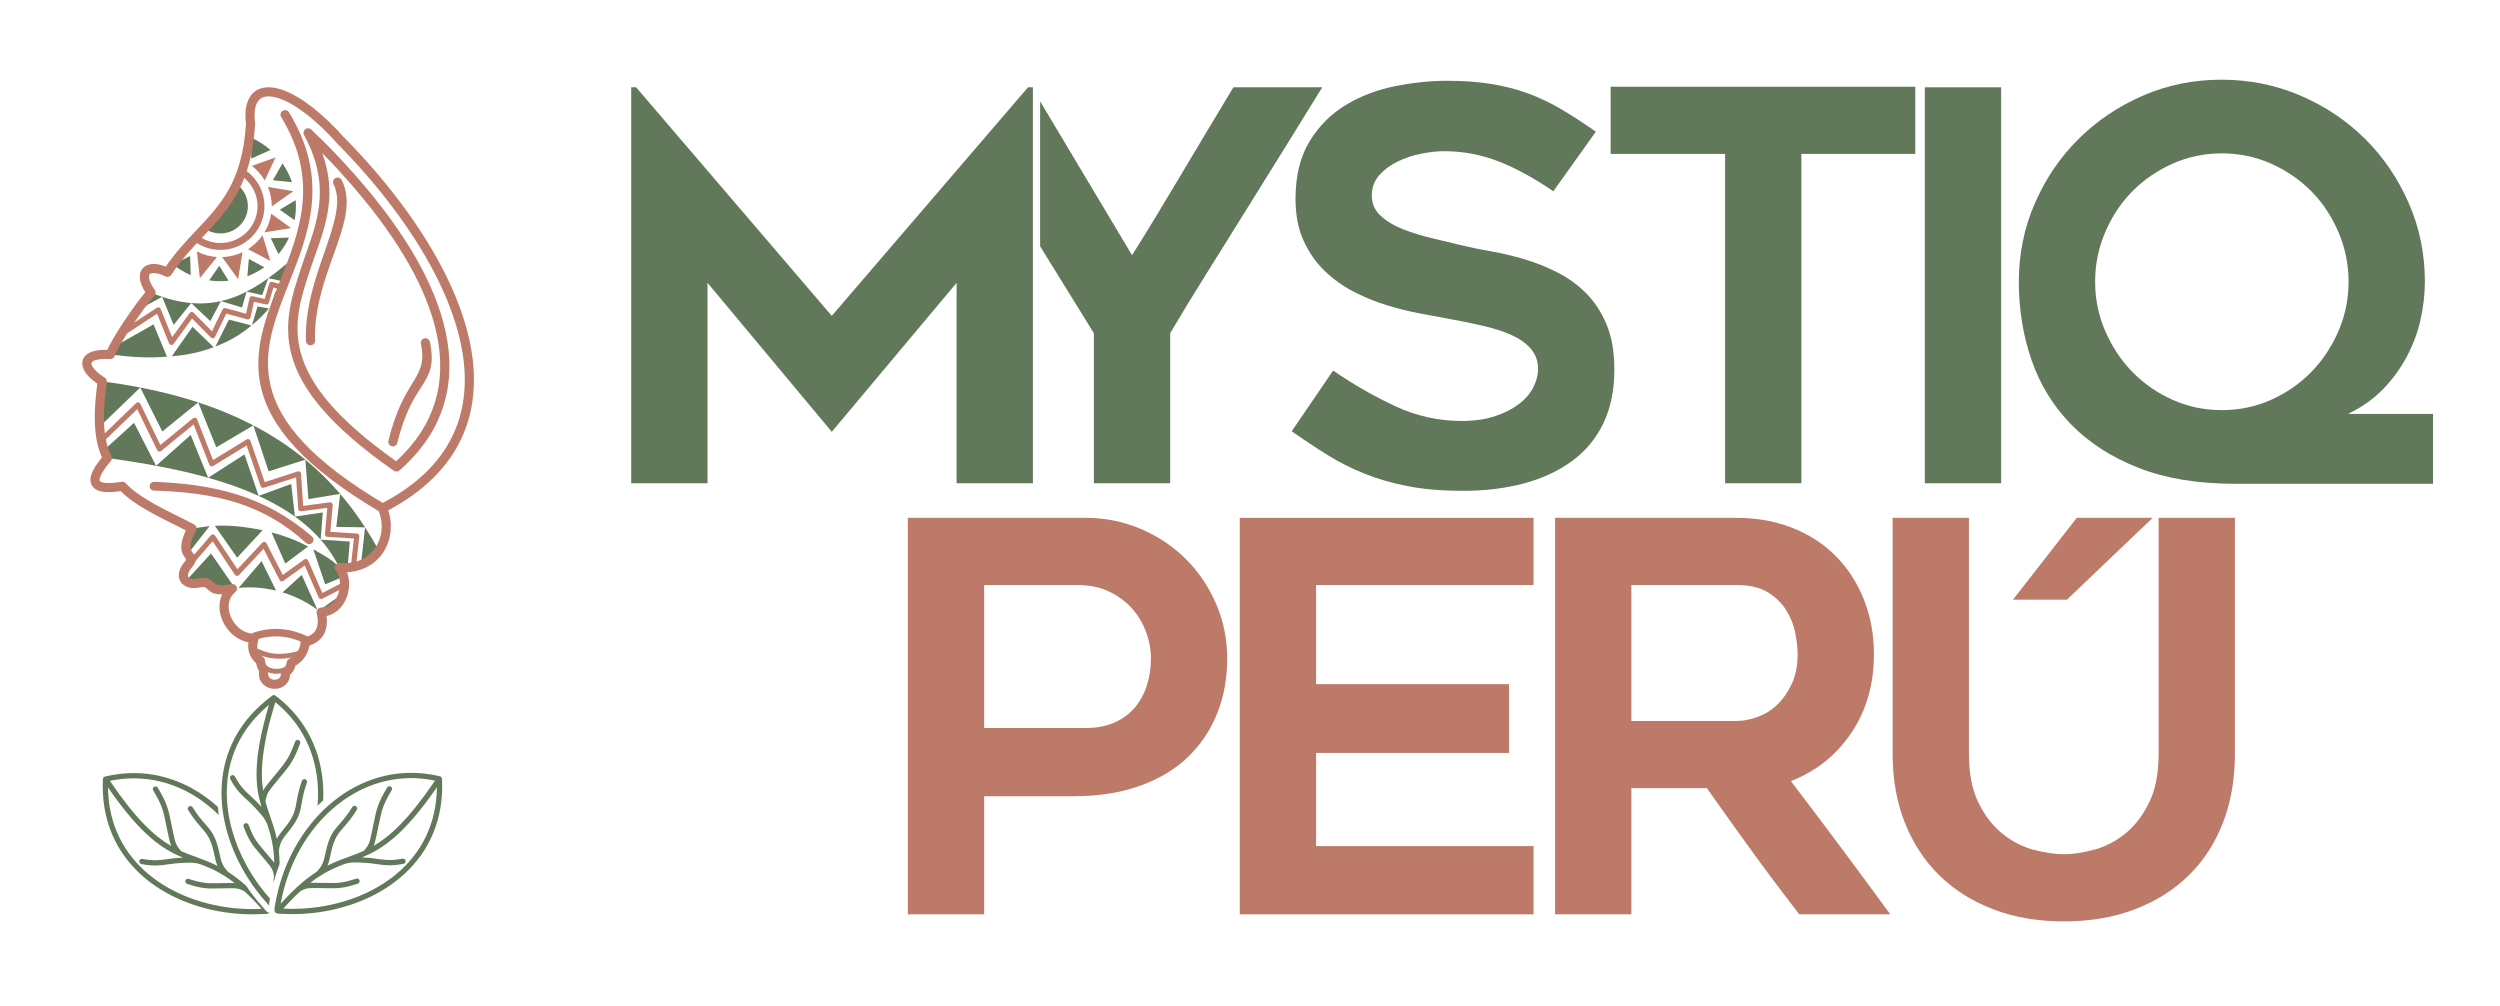 <svg width="256" height="103" viewBox="0 0 256 103" fill="none" xmlns="http://www.w3.org/2000/svg">
<path d="M249.144 42.384V49.54H228.829C225.033 49.54 221.75 48.994 218.978 47.904C216.206 46.813 213.909 45.334 212.086 43.467C210.262 41.6 208.914 39.408 208.039 36.894C207.164 34.379 206.727 31.698 206.727 28.851C206.727 26.003 207.276 23.322 208.374 20.808C209.471 18.293 210.959 16.102 212.838 14.235C214.718 12.368 216.914 10.888 219.425 9.797C221.936 8.706 224.624 8.16 227.489 8.16C230.355 8.16 233.052 8.706 235.582 9.797C238.112 10.888 240.317 12.368 242.196 14.235C244.074 16.102 245.563 18.293 246.66 20.808C247.758 23.322 248.307 26.003 248.307 28.851C248.307 30.071 248.167 31.328 247.888 32.623C247.61 33.917 247.154 35.173 246.521 36.394C245.888 37.615 245.08 38.742 244.094 39.778C243.107 40.813 241.889 41.683 240.438 42.384H249.144ZM214.541 28.851C214.541 30.626 214.885 32.308 215.574 33.898C216.262 35.488 217.183 36.885 218.355 38.086C219.526 39.288 220.903 40.24 222.475 40.943C224.057 41.646 225.731 41.997 227.517 41.997C229.303 41.997 230.977 41.646 232.559 40.943C234.131 40.24 235.508 39.288 236.679 38.086C237.852 36.885 238.773 35.488 239.461 33.898C240.15 32.308 240.493 30.626 240.493 28.851C240.493 27.076 240.15 25.384 239.461 23.776C238.773 22.167 237.852 20.771 236.679 19.587C235.508 18.404 234.131 17.461 232.559 16.759C230.977 16.056 229.303 15.705 227.517 15.705C225.731 15.705 224.057 16.056 222.475 16.759C220.903 17.461 219.526 18.404 218.355 19.587C217.183 20.771 216.262 22.167 215.574 23.776C214.885 25.384 214.541 27.076 214.541 28.851Z" fill="#61785A"/>
<path d="M204.916 49.485H197.102V8.938H204.916V49.485Z" fill="#61785A"/>
<path d="M196.127 15.76H184.462V49.485H176.649V15.76H164.928V8.882H196.127V15.76Z" fill="#61785A"/>
<path d="M132.27 44.16L136.512 37.947C138.558 39.353 140.67 40.563 142.846 41.58C145.023 42.598 147.302 43.106 149.684 43.106C150.948 43.106 152.064 42.949 153.032 42.635C153.999 42.321 154.818 41.913 155.488 41.414C156.158 40.914 156.66 40.342 156.995 39.694C157.33 39.047 157.497 38.41 157.497 37.781C157.497 36.968 157.246 36.274 156.743 35.702C156.242 35.127 155.572 34.656 154.734 34.286C153.897 33.917 152.911 33.603 151.776 33.343C150.642 33.085 149.46 32.845 148.232 32.623C147.414 32.474 146.465 32.299 145.386 32.096C144.307 31.892 143.191 31.614 142.037 31.264C140.884 30.912 139.749 30.45 138.633 29.877C137.516 29.303 136.512 28.582 135.618 27.713C134.725 26.845 134.01 25.809 133.47 24.608C132.93 23.405 132.661 21.991 132.661 20.365C132.661 17.997 133.145 16.028 134.112 14.456C135.079 12.886 136.316 11.646 137.823 10.741C139.33 9.835 141.004 9.197 142.846 8.826C144.689 8.457 146.465 8.272 148.177 8.272C149.888 8.272 151.414 8.383 152.754 8.605C154.092 8.826 155.338 9.15 156.492 9.575C157.645 10.001 158.772 10.537 159.869 11.184C160.966 11.831 162.148 12.598 163.413 13.486L159.06 19.587C157.124 18.256 155.265 17.24 153.478 16.537C151.692 15.834 149.814 15.482 147.841 15.482C147.172 15.482 146.409 15.566 145.554 15.733C144.698 15.899 143.889 16.168 143.126 16.537C142.363 16.906 141.73 17.378 141.227 17.951C140.726 18.524 140.474 19.218 140.474 20.031C140.474 20.845 140.772 21.529 141.367 22.084C141.963 22.638 142.725 23.101 143.655 23.47C144.586 23.84 145.609 24.154 146.725 24.413C147.841 24.672 148.921 24.931 149.962 25.19C150.744 25.375 151.665 25.56 152.725 25.744C153.786 25.929 154.883 26.189 156.018 26.521C157.153 26.853 158.278 27.298 159.394 27.853C160.511 28.408 161.506 29.119 162.38 29.988C163.255 30.856 163.962 31.93 164.502 33.205C165.041 34.481 165.31 36.025 165.31 37.837C165.31 39.945 164.938 41.774 164.194 43.328C163.45 44.88 162.39 46.166 161.013 47.182C159.637 48.2 157.999 48.968 156.102 49.485C154.204 50.003 152.102 50.261 149.795 50.261C147.674 50.261 145.804 50.104 144.186 49.789C142.567 49.475 141.088 49.05 139.749 48.514C138.409 47.978 137.144 47.34 135.954 46.6C134.763 45.861 133.535 45.048 132.27 44.16Z" fill="#61785A"/>
<path d="M135.399 8.938C134.358 10.638 133.158 12.58 131.8 14.762C130.441 16.943 129.056 19.171 127.642 21.446C126.228 23.72 124.833 25.957 123.456 28.157C122.079 30.358 120.87 32.345 119.828 34.12V49.485H112.014V34.12L106.508 25.222V10.372L115.922 26.132C116.74 24.838 117.596 23.451 118.489 21.973C119.382 20.493 120.275 19.005 121.167 17.507C122.06 16.01 122.944 14.53 123.818 13.07C124.693 11.61 125.522 10.232 126.302 8.938H135.399Z" fill="#61785A"/>
<path d="M105.769 8.938V49.485H97.956V28.962L85.175 44.216L72.45 28.962V49.485H64.636V8.938H65.139L85.175 32.345L105.268 8.938H105.769Z" fill="#61785A"/>
<path d="M212.661 53.026H220.431L211.656 61.403H206.131L212.661 53.026Z" fill="#BE7A69"/>
<path d="M211.33 94.35C208.689 94.35 206.289 93.944 204.13 93.121C201.973 92.297 200.13 91.142 198.605 89.655C197.08 88.166 195.898 86.362 195.061 84.255C194.223 82.147 193.805 79.799 193.805 77.21V53.026H201.619V77.21C201.619 79.245 201.953 80.927 202.624 82.258C203.293 83.59 204.121 84.644 205.107 85.42C206.093 86.196 207.154 86.733 208.288 87.028C209.423 87.325 210.437 87.472 211.33 87.472C212.223 87.472 213.237 87.325 214.372 87.028C215.507 86.733 216.567 86.196 217.554 85.42C218.539 84.644 219.367 83.59 220.036 82.258C220.707 80.927 221.042 79.245 221.042 77.21V53.026H228.855V77.21C228.855 79.799 228.446 82.147 227.627 84.255C226.809 86.362 225.636 88.166 224.111 89.655C222.586 91.142 220.743 92.297 218.586 93.121C216.427 93.944 214.009 94.35 211.33 94.35Z" fill="#BE7A69"/>
<path d="M167.053 93.629H159.24V53.026H177.797C179.891 53.026 181.798 53.369 183.538 54.053C185.268 54.737 186.747 55.699 187.974 56.937C189.211 58.176 190.17 59.655 190.857 61.375C191.546 63.094 191.891 64.971 191.891 67.005C191.891 70.074 191.118 72.755 189.574 75.048C188.021 77.34 185.965 78.985 183.389 79.984C186.821 84.495 190.216 89.044 193.565 93.629H184.244C182.617 91.522 181.017 89.395 179.462 87.25C177.9 85.106 176.347 82.924 174.784 80.706H167.053V93.629ZM167.053 73.827H177.789C178.495 73.827 179.23 73.689 179.983 73.412C180.746 73.134 181.426 72.709 182.021 72.135C182.606 71.562 183.1 70.85 183.49 70.001C183.881 69.149 184.076 68.151 184.076 67.005C184.076 66.413 184.002 65.71 183.853 64.897C183.705 64.083 183.406 63.306 182.96 62.567C182.524 61.828 181.891 61.199 181.072 60.681C180.254 60.163 179.165 59.905 177.789 59.905H167.053V73.827Z" fill="#BE7A69"/>
<path d="M134.766 59.905V70.056H154.524V77.1H134.766V86.641H157.035V93.629H126.953V53.026H157.035V59.905H134.766Z" fill="#BE7A69"/>
<path d="M111.157 53.026C113.165 53.026 115.054 53.406 116.822 54.164C118.589 54.922 120.124 55.948 121.426 57.242C122.728 58.537 123.76 60.062 124.523 61.818C125.286 63.575 125.667 65.452 125.667 67.448C125.667 69.445 125.333 71.294 124.663 72.995C123.994 74.696 123.007 76.185 121.704 77.461C120.403 78.736 118.756 79.734 116.766 80.455C114.775 81.177 112.478 81.537 109.873 81.537H100.775V93.629H92.962V53.026H111.157ZM111.157 74.548C112.31 74.548 113.314 74.354 114.17 73.966C115.026 73.578 115.723 73.05 116.263 72.385C116.802 71.719 117.203 70.962 117.463 70.11C117.724 69.261 117.854 68.372 117.854 67.448C117.854 66.524 117.687 65.609 117.351 64.703C117.017 63.797 116.533 62.993 115.901 62.29C115.268 61.587 114.487 61.014 113.557 60.571C112.626 60.126 111.547 59.905 110.319 59.905H100.775V74.548H111.157Z" fill="#BE7A69"/>
<path d="M41.494 47.637C41.299 47.823 41.102 48.002 40.905 48.175C40.826 48.244 40.725 48.283 40.62 48.289C40.519 48.296 40.415 48.268 40.325 48.205C33.674 43.56 30.819 39.81 29.882 36.45C28.939 33.071 29.931 30.12 30.962 27.053C31.093 26.664 31.23 26.273 31.366 25.883C32.608 22.34 33.84 18.824 31.134 13.825C31.087 13.738 31.07 13.639 31.082 13.542C31.096 13.448 31.137 13.358 31.207 13.284C31.297 13.191 31.416 13.142 31.537 13.139C31.655 13.137 31.777 13.179 31.871 13.267C32.73 14.082 33.458 14.8 34.161 15.53C34.87 16.263 35.549 17.002 36.306 17.856C38.577 20.419 40.585 23.063 42.178 25.715C43.645 28.158 44.759 30.61 45.4 33.014C46.102 35.647 46.239 38.222 45.658 40.666C45.117 42.94 43.956 45.099 42.051 47.082C41.871 47.269 41.686 47.454 41.494 47.637ZM40.917 46.895C41.072 46.745 41.224 46.593 41.371 46.44C43.154 44.584 44.239 42.567 44.742 40.441C45.285 38.151 45.154 35.731 44.492 33.251C43.873 30.928 42.79 28.55 41.361 26.172C39.804 23.583 37.833 20.992 35.6 18.473C34.997 17.792 34.49 17.23 33.975 16.685C33.664 16.354 33.347 16.026 33.001 15.678C34.503 19.834 33.408 22.929 32.301 26.055C32.147 26.493 31.991 26.931 31.85 27.349C30.877 30.247 29.941 33.038 30.812 36.18C31.682 39.316 34.349 42.837 40.56 47.228C40.684 47.115 40.803 47.004 40.917 46.895Z" fill="#BE7A69"/>
<path d="M31.475 35.231C31.387 35.15 31.331 35.035 31.327 34.907C31.219 31.6 32.283 28.537 33.215 25.849C34.201 23.008 35.038 20.596 34.15 18.853C34.092 18.738 34.086 18.61 34.123 18.498C34.16 18.385 34.242 18.285 34.358 18.228C34.473 18.169 34.601 18.163 34.715 18.2C34.829 18.238 34.929 18.319 34.987 18.434C36.111 20.639 35.192 23.205 34.122 26.191C33.199 28.77 32.159 31.67 32.263 34.877C32.267 35.006 32.219 35.124 32.137 35.21C32.055 35.297 31.939 35.353 31.809 35.357C31.68 35.361 31.561 35.312 31.475 35.231Z" fill="#BE7A69"/>
<path fill-rule="evenodd" clip-rule="evenodd" d="M36.957 57.84C37.688 57.557 38.288 57.075 38.804 56.393C38.364 55.586 37.892 54.786 37.383 54L36.957 57.84ZM37.382 53.999C36.623 52.824 35.78 51.676 34.833 50.57L34.441 53.956L37.382 53.999ZM34.831 50.57C33.783 49.345 32.604 48.172 31.268 47.071L31.581 51.108L34.831 50.57ZM31.268 47.07C29.72 45.794 27.961 44.614 25.946 43.563L27.509 48.263L31.268 47.07ZM25.945 43.562C24.251 42.679 22.376 41.886 20.294 41.203L22.147 45.804L25.945 43.562ZM20.293 41.203C18.48 40.608 16.509 40.096 14.363 39.68L16.62 44.185L20.293 41.203ZM14.362 39.679C13.124 39.44 11.83 39.231 10.472 39.057C10.248 40.39 10.061 42.087 10.183 43.715L14.362 39.679Z" fill="#61785A"/>
<path fill-rule="evenodd" clip-rule="evenodd" d="M10.999 46.902C22.011 48.387 31.341 51.134 34.745 58.119C35.034 58.138 35.308 58.14 35.569 58.125L35.592 58.117L35.821 55.456L32.835 55.26L33.053 52.474L30.2 52.899L29.818 49.555L26.483 50.78L25.036 46.532L21.313 48.923L19.525 44.54L15.982 47.696L13.726 43.294L10.647 46.09C10.747 46.373 10.862 46.645 10.999 46.902Z" fill="#61785A"/>
<path fill-rule="evenodd" clip-rule="evenodd" d="M29.141 28.836L30.102 26.357C25.616 30.293 21.76 32.544 15.477 29.976C15.045 30.439 14.546 31.08 14.045 31.781L16.605 30.395L17.779 33.265L19.58 31.032L21.537 32.886L22.617 30.835L24.781 31.486L25.253 29.862L26.845 30.213L27.471 28.485L29.141 28.836Z" fill="#61785A"/>
<path fill-rule="evenodd" clip-rule="evenodd" d="M11.307 36.301C13.447 36.563 15.162 36.687 17.098 36.525L15.723 33.218L11.686 35.501C11.411 35.991 11.369 36.104 11.307 36.301ZM17.591 36.484C19.174 36.351 20.458 36.083 21.877 35.55L19.715 33.463L17.591 36.484ZM22.062 35.48C23.437 34.963 24.564 34.318 25.758 33.328L23.444 32.729L22.062 35.48ZM25.808 33.288C26.438 32.766 26.959 32.266 27.533 31.592L26.371 31.381L25.808 33.288ZM27.741 31.348C28.081 30.947 28.289 30.666 28.61 30.208L28.681 30.023L28.203 29.893L27.741 31.348Z" fill="#61785A"/>
<path d="M15.458 49.471C15.542 49.389 15.654 49.339 15.778 49.339H15.785C18.836 49.457 21.655 49.807 24.323 50.651C26.998 51.497 29.515 52.84 31.956 54.941L31.965 54.95C32.054 55.036 32.1 55.151 32.101 55.266C32.103 55.38 32.061 55.496 31.973 55.586C31.886 55.674 31.771 55.72 31.655 55.721C31.544 55.722 31.431 55.683 31.343 55.603L31.337 55.598C29.096 53.545 26.723 52.252 24.157 51.449C21.585 50.645 18.817 50.331 15.789 50.239H15.778C15.654 50.239 15.542 50.188 15.459 50.107L15.458 50.106C15.377 50.024 15.326 49.911 15.326 49.788C15.326 49.665 15.377 49.553 15.458 49.471Z" fill="#BE7A69"/>
<path d="M26.568 66.496C26.413 66.421 26.207 66.455 26.107 66.572C26.008 66.688 26.053 66.844 26.208 66.919C26.9 67.253 27.626 67.421 28.381 67.451C29.123 67.48 29.888 67.373 30.669 67.162C30.843 67.115 30.933 66.971 30.871 66.842C30.809 66.712 30.618 66.644 30.445 66.69C29.745 66.881 29.066 66.975 28.415 66.951C27.776 66.925 27.159 66.782 26.568 66.496Z" fill="#BE7A69"/>
<path d="M27.226 68.071C27.136 67.962 26.97 67.943 26.855 68.028C26.74 68.112 26.719 68.27 26.809 68.379C27.101 68.731 27.569 68.927 28.049 68.982C28.566 69.04 29.11 68.937 29.47 68.689C29.588 68.608 29.614 68.45 29.529 68.339C29.443 68.227 29.277 68.201 29.159 68.283C28.905 68.457 28.504 68.527 28.111 68.483C27.758 68.443 27.422 68.308 27.226 68.071Z" fill="#BE7A69"/>
<path d="M18.763 58.098C18.669 58.208 18.682 58.373 18.792 58.467C18.903 58.562 19.07 58.548 19.164 58.439L21.77 55.42L24.055 58.855C24.135 58.975 24.299 59.009 24.42 58.929C24.439 58.917 24.454 58.903 24.469 58.889L26.986 56.2L28.628 59.388C28.694 59.516 28.853 59.567 28.982 59.502L29.017 59.48L31.203 57.905L32.633 61.184C32.691 61.316 32.845 61.378 32.979 61.32L35.404 60.083C35.533 60.017 35.584 59.858 35.518 59.73C35.451 59.602 35.292 59.551 35.163 59.617L33.004 60.72L31.563 57.416C31.555 57.392 31.543 57.369 31.527 57.347C31.442 57.23 31.276 57.205 31.159 57.289L28.956 58.877L27.292 55.645C27.279 55.613 27.258 55.583 27.229 55.557C27.123 55.458 26.955 55.465 26.856 55.57L24.311 58.288L22.018 54.842C22.005 54.821 21.988 54.804 21.97 54.788C21.859 54.693 21.693 54.706 21.598 54.816L18.763 58.098Z" fill="#BE7A69"/>
<path fill-rule="evenodd" clip-rule="evenodd" d="M19.242 56.711L21.465 53.87L19.659 54.117C18.938 55.505 18.931 56.251 19.242 56.711Z" fill="#61785A"/>
<path fill-rule="evenodd" clip-rule="evenodd" d="M21.998 53.84L24.284 57.104L26.89 54.294C25.181 53.948 23.62 53.763 21.998 53.84Z" fill="#61785A"/>
<path fill-rule="evenodd" clip-rule="evenodd" d="M27.804 54.519L29.212 57.706L31.547 55.958C30.331 55.32 29.083 54.845 27.804 54.519Z" fill="#61785A"/>
<path fill-rule="evenodd" clip-rule="evenodd" d="M32.084 56.246L33.295 59.835L35.189 59.039C34.968 57.813 33.589 57.127 32.084 56.246Z" fill="#61785A"/>
<path fill-rule="evenodd" clip-rule="evenodd" d="M19.036 59.489L21.607 56.675L24.071 60.238L23.8 60.272C20.965 60.799 22.026 59.439 20.471 59.673C19.882 59.838 19.341 59.758 19.036 59.489Z" fill="#61785A"/>
<path fill-rule="evenodd" clip-rule="evenodd" d="M24.43 60.203L26.787 57.46L28.271 60.48C26.971 60.171 25.689 60.069 24.43 60.203Z" fill="#61785A"/>
<path fill-rule="evenodd" clip-rule="evenodd" d="M28.935 60.662L30.896 58.875L32.507 62.448C31.411 61.639 30.218 61.048 28.935 60.662Z" fill="#61785A"/>
<path fill-rule="evenodd" clip-rule="evenodd" d="M32.896 62.685L32.664 62.52L35.147 60.757C34.85 61.778 34.073 62.64 32.896 62.685Z" fill="#61785A"/>
<path d="M10.194 44.885C10.089 44.986 10.086 45.152 10.188 45.256C10.29 45.359 10.457 45.361 10.561 45.261L14.052 41.9L16.095 46.094C16.158 46.224 16.316 46.28 16.447 46.216C16.471 46.205 16.492 46.191 16.511 46.173L19.823 43.459L21.438 47.589C21.489 47.723 21.642 47.791 21.779 47.739L21.822 47.717L25.253 45.618L26.692 49.781C26.74 49.919 26.89 49.991 27.028 49.944L30.32 48.878L30.538 52.114C30.548 52.259 30.674 52.368 30.819 52.359L33.514 52L33.279 54.69C33.267 54.835 33.375 54.962 33.52 54.974L36.242 55.138L35.922 58.023C35.906 58.167 36.01 58.297 36.155 58.312C36.299 58.328 36.431 58.224 36.446 58.081L36.798 54.908C36.806 54.764 36.696 54.64 36.55 54.632L33.829 54.467L34.07 51.72L34.068 51.664C34.049 51.52 33.917 51.419 33.772 51.438L31.045 51.8L30.824 48.513C30.823 48.489 30.819 48.466 30.811 48.442C30.767 48.305 30.617 48.23 30.479 48.274L27.108 49.367L25.646 45.137C25.64 45.119 25.632 45.102 25.622 45.085C25.545 44.961 25.382 44.922 25.258 44.998L21.815 47.106L20.182 42.932C20.172 42.907 20.158 42.882 20.139 42.86C20.047 42.749 19.881 42.733 19.769 42.825L16.423 45.567L14.368 41.346C14.356 41.322 14.34 41.298 14.319 41.278C14.218 41.174 14.051 41.172 13.947 41.272L10.194 44.885Z" fill="#BE7A69"/>
<path d="M12.301 33.977C12.181 34.056 12.147 34.218 12.226 34.339C12.306 34.46 12.47 34.493 12.591 34.414L16.083 32.127L17.315 35.161C17.37 35.295 17.523 35.361 17.658 35.307C17.71 35.286 17.752 35.251 17.781 35.207L19.668 32.613L21.595 34.563C21.696 34.666 21.863 34.668 21.968 34.566C21.993 34.541 22.012 34.512 22.025 34.481L23.167 32.115L25.322 32.703C25.462 32.741 25.607 32.658 25.645 32.519L26.007 30.903L27.229 31.177C27.368 31.207 27.508 31.122 27.542 30.985L27.994 29.444L28.838 29.684C28.979 29.724 29.124 29.643 29.164 29.503C29.205 29.365 29.123 29.219 28.983 29.179L27.886 28.868C27.747 28.829 27.602 28.909 27.562 29.048L27.103 30.611L25.865 30.334C25.722 30.303 25.581 30.392 25.549 30.533L25.194 32.125L23.102 31.555C22.979 31.517 22.844 31.573 22.787 31.692L21.707 33.929L19.825 32.024L19.791 31.995C19.673 31.911 19.509 31.938 19.423 32.055L17.626 34.526L16.451 31.635L16.426 31.589C16.347 31.468 16.183 31.435 16.062 31.514L12.301 33.977Z" fill="#BE7A69"/>
<path fill-rule="evenodd" clip-rule="evenodd" d="M24.959 22.59C25.742 21.339 25.41 19.712 24.23 18.858C23.362 20.703 22.192 22.045 20.938 23.381C20.988 23.416 21.037 23.449 21.09 23.481C22.406 24.297 24.138 23.898 24.959 22.59Z" fill="#61785A"/>
<path d="M26.398 23.481C27.055 22.432 27.223 21.217 26.963 20.101L26.955 20.075C26.69 18.968 26.004 17.962 24.958 17.315C24.925 17.294 24.892 17.275 24.859 17.255C24.784 17.49 24.704 17.718 24.62 17.938C25.481 18.486 26.046 19.322 26.266 20.238L26.27 20.261C26.49 21.201 26.348 22.224 25.794 23.107C25.24 23.991 24.378 24.568 23.433 24.786C22.488 25.004 21.457 24.863 20.569 24.312C20.461 24.245 20.359 24.175 20.261 24.1C20.099 24.271 19.936 24.444 19.774 24.619C19.906 24.723 20.045 24.821 20.193 24.912C21.247 25.565 22.47 25.731 23.592 25.473C24.716 25.213 25.74 24.529 26.398 23.481Z" fill="#BE7A69"/>
<path fill-rule="evenodd" clip-rule="evenodd" d="M20.162 25.748L20.467 28.477L22.216 26.321C21.516 26.274 20.817 26.086 20.162 25.748Z" fill="#BE7A69"/>
<path fill-rule="evenodd" clip-rule="evenodd" d="M22.45 27.221L21.424 28.709C22.085 28.808 22.753 28.82 23.409 28.748L22.45 27.221Z" fill="#61785A"/>
<path fill-rule="evenodd" clip-rule="evenodd" d="M22.738 26.33L24.378 28.581L24.382 28.58L24.835 25.824C24.18 26.135 23.464 26.306 22.738 26.33Z" fill="#BE7A69"/>
<path fill-rule="evenodd" clip-rule="evenodd" d="M25.481 26.519L25.332 28.288C25.94 28.058 26.521 27.75 27.06 27.369L25.481 26.519Z" fill="#61785A"/>
<path fill-rule="evenodd" clip-rule="evenodd" d="M25.398 25.517L27.688 26.721L26.885 24.096C26.477 24.678 25.968 25.155 25.398 25.517Z" fill="#BE7A69"/>
<path fill-rule="evenodd" clip-rule="evenodd" d="M19.468 26.221L17.69 27.064C17.94 27.267 18.206 27.457 18.488 27.631C18.827 27.84 19.176 28.022 19.532 28.174L19.468 26.221Z" fill="#61785A"/>
<path fill-rule="evenodd" clip-rule="evenodd" d="M27.945 18.458L28.926 16.734C29.342 17.33 29.667 17.978 29.897 18.656L27.945 18.458Z" fill="#61785A"/>
<path fill-rule="evenodd" clip-rule="evenodd" d="M27.436 19.138L30.028 19.582L27.828 21.137C27.83 20.451 27.697 19.771 27.436 19.138Z" fill="#BE7A69"/>
<path fill-rule="evenodd" clip-rule="evenodd" d="M28.646 21.473L30.278 20.5C30.334 21.179 30.298 21.869 30.169 22.548L28.646 21.473Z" fill="#61785A"/>
<path fill-rule="evenodd" clip-rule="evenodd" d="M27.77 21.888L29.8 23.353L27.082 23.791C27.445 23.189 27.672 22.543 27.77 21.888Z" fill="#BE7A69"/>
<path fill-rule="evenodd" clip-rule="evenodd" d="M27.723 24.396L29.597 24.323C29.462 24.613 29.308 24.897 29.133 25.176C28.945 25.476 28.739 25.758 28.518 26.022L27.723 24.396Z" fill="#61785A"/>
<path fill-rule="evenodd" clip-rule="evenodd" d="M25.729 16.239L25.705 14.091C26.032 14.235 26.352 14.402 26.663 14.596C27.034 14.825 27.377 15.081 27.693 15.358L25.729 16.239Z" fill="#61785A"/>
<path fill-rule="evenodd" clip-rule="evenodd" d="M25.792 16.986L28.218 16.118L27.11 18.48C26.779 17.915 26.337 17.405 25.792 16.986Z" fill="#BE7A69"/>
<path d="M25.765 64.965C25.808 64.88 25.883 64.811 25.98 64.776L25.989 64.774C26.426 64.628 26.869 64.522 27.317 64.461C27.767 64.399 28.222 64.382 28.683 64.411C29.144 64.441 29.611 64.517 30.083 64.644C30.554 64.77 31.033 64.948 31.519 65.18L31.542 65.19C31.626 65.238 31.686 65.312 31.717 65.397C31.746 65.48 31.747 65.573 31.714 65.66C31.714 65.664 31.694 65.704 31.691 65.711L31.688 65.714C31.641 65.797 31.566 65.857 31.482 65.886C31.399 65.915 31.306 65.916 31.22 65.884H31.215L31.188 65.87C30.749 65.662 30.316 65.502 29.889 65.387C29.464 65.272 29.046 65.203 28.635 65.177C28.224 65.15 27.818 65.166 27.419 65.221C27.018 65.275 26.624 65.37 26.234 65.5C26.133 65.533 26.027 65.523 25.94 65.479C25.854 65.437 25.784 65.362 25.749 65.267L25.745 65.258C25.712 65.157 25.722 65.053 25.765 64.965Z" fill="#BE7A69"/>
<path d="M39.775 45.131C40.537 42.007 41.496 40.441 42.218 39.261C43.005 37.977 43.5 37.167 43.102 35.196C43.076 35.07 43.104 34.946 43.171 34.846C43.237 34.747 43.342 34.672 43.469 34.646C43.595 34.621 43.721 34.65 43.821 34.716C43.922 34.782 43.997 34.887 44.022 35.012C44.519 37.472 43.967 38.334 43.087 39.707C42.373 40.822 41.432 42.291 40.686 45.351C40.656 45.475 40.577 45.577 40.475 45.639C40.373 45.701 40.246 45.725 40.121 45.694H40.119C39.994 45.663 39.893 45.584 39.831 45.484C39.769 45.382 39.745 45.257 39.775 45.132V45.131Z" fill="#BE7A69"/>
<path d="M39.029 53.218C38.977 52.886 38.884 52.554 38.751 52.231C38.698 52.118 38.695 51.994 38.733 51.884C38.772 51.774 38.85 51.679 38.963 51.622C39.901 51.138 40.756 50.623 41.528 50.082C42.317 49.528 43.02 48.945 43.643 48.338C44.988 47.023 45.958 45.585 46.599 44.057C47.279 42.436 47.592 40.711 47.594 38.923C47.596 37.223 47.319 35.462 46.811 33.672C46.27 31.763 45.467 29.823 44.46 27.893C43.291 25.645 41.847 23.413 40.225 21.257C38.487 18.948 36.541 16.724 34.501 14.663L34.485 14.644C33.442 13.473 32.421 12.507 31.464 11.756C30.468 10.976 29.544 10.429 28.741 10.129C28.421 10.01 28.124 9.931 27.85 9.894C27.588 9.858 27.352 9.86 27.143 9.903C26.958 9.941 26.795 10.013 26.656 10.121C26.518 10.227 26.403 10.368 26.314 10.545C26.2 10.772 26.123 11.06 26.089 11.408C26.056 11.754 26.066 12.161 26.123 12.627C26.125 12.656 26.125 12.682 26.125 12.711C25.936 15.841 25.249 18.036 24.284 19.791C23.323 21.54 22.096 22.84 20.813 24.195L20.797 24.214C19.701 25.372 18.565 26.574 17.546 28.128C17.486 28.226 17.395 28.295 17.291 28.329L17.278 28.333C17.169 28.364 17.049 28.357 16.938 28.303C16.662 28.166 16.403 28.072 16.17 28.018C15.941 27.964 15.74 27.95 15.578 27.976C15.514 27.985 15.458 28 15.414 28.022C15.376 28.039 15.345 28.062 15.321 28.087C15.3 28.11 15.284 28.139 15.272 28.172L15.27 28.18C15.256 28.224 15.248 28.277 15.248 28.338C15.249 28.495 15.298 28.69 15.398 28.922C15.498 29.15 15.649 29.413 15.86 29.708C15.919 29.793 15.947 29.893 15.944 29.993L15.943 30.017C15.935 30.116 15.895 30.213 15.821 30.292L15.808 30.306C15.58 30.533 15.214 30.987 14.793 31.554C14.358 32.141 13.86 32.853 13.388 33.567C12.979 34.19 12.592 34.807 12.294 35.334C12.032 35.797 11.838 36.187 11.753 36.446C11.72 36.545 11.655 36.629 11.572 36.685C11.489 36.742 11.389 36.773 11.281 36.767C10.85 36.742 10.493 36.75 10.205 36.787C9.913 36.824 9.694 36.889 9.543 36.974C9.485 37.007 9.442 37.039 9.412 37.074C9.388 37.101 9.373 37.13 9.366 37.157C9.358 37.19 9.358 37.23 9.366 37.275C9.376 37.332 9.399 37.395 9.432 37.462C9.519 37.643 9.674 37.839 9.886 38.039C10.103 38.243 10.374 38.449 10.694 38.646C10.78 38.692 10.848 38.762 10.891 38.846C10.933 38.929 10.951 39.026 10.937 39.123C10.837 39.828 10.752 40.54 10.7 41.24C10.648 41.941 10.627 42.629 10.651 43.283C10.675 43.927 10.742 44.546 10.867 45.123C10.988 45.693 11.167 46.219 11.414 46.685C11.457 46.77 11.475 46.864 11.464 46.955C11.455 47.044 11.418 47.132 11.355 47.206C11.035 47.577 10.783 47.905 10.597 48.19C10.414 48.471 10.295 48.712 10.236 48.912C10.21 49 10.198 49.076 10.198 49.138C10.199 49.183 10.207 49.22 10.222 49.247C10.237 49.272 10.264 49.297 10.303 49.321C10.356 49.352 10.426 49.38 10.511 49.401C10.709 49.453 10.968 49.472 11.286 49.462C11.615 49.452 12.007 49.408 12.459 49.332C12.539 49.318 12.621 49.327 12.697 49.353C12.77 49.38 12.839 49.426 12.893 49.489C13.44 50.121 14.337 50.748 15.333 51.335C16.348 51.932 17.454 52.482 18.409 52.957L19.194 53.348C19.441 53.473 19.67 53.591 19.872 53.701L19.877 53.704C19.992 53.764 20.071 53.865 20.106 53.979C20.141 54.091 20.134 54.216 20.076 54.328L20.074 54.334C19.638 55.151 19.505 55.66 19.51 56.002C19.514 56.304 19.642 56.475 19.746 56.614C19.893 56.809 20.017 56.977 20.042 57.209C20.067 57.436 19.985 57.689 19.716 58.021L19.699 58.042C19.553 58.207 19.446 58.359 19.372 58.496C19.299 58.633 19.259 58.753 19.248 58.857C19.243 58.907 19.245 58.951 19.255 58.99C19.262 59.024 19.276 59.055 19.295 59.083C19.315 59.113 19.342 59.139 19.377 59.164C19.414 59.192 19.459 59.215 19.511 59.235C19.614 59.273 19.739 59.293 19.877 59.293C20.017 59.293 20.17 59.272 20.33 59.228C20.355 59.22 20.376 59.215 20.401 59.211C21.274 59.08 21.548 59.332 21.846 59.62L21.86 59.634C22.072 59.839 22.318 60.073 23.713 59.813C23.798 59.798 23.883 59.805 23.962 59.834C24.039 59.863 24.11 59.912 24.165 59.98C24.245 60.078 24.278 60.198 24.266 60.314V60.322C24.253 60.44 24.194 60.554 24.094 60.635C23.866 60.818 23.7 61.036 23.588 61.275C23.469 61.533 23.414 61.817 23.414 62.108C23.414 62.264 23.428 62.419 23.457 62.572C23.486 62.731 23.53 62.888 23.588 63.041C23.644 63.19 23.713 63.337 23.795 63.481L23.802 63.492C23.885 63.638 23.981 63.777 24.087 63.908C24.331 64.208 24.634 64.463 24.977 64.637C25.288 64.795 25.635 64.887 26.005 64.889C26.03 64.889 26.057 64.891 26.082 64.894L26.157 64.911C26.275 64.948 26.368 65.026 26.425 65.125L26.433 65.141C26.487 65.243 26.502 65.365 26.468 65.484L26.464 65.497C26.398 65.707 26.36 65.9 26.352 66.076C26.343 66.248 26.361 66.406 26.403 66.55C26.443 66.685 26.505 66.811 26.589 66.928L26.599 66.941C26.691 67.066 26.808 67.182 26.946 67.29L26.952 67.294C27.003 67.333 27.046 67.381 27.078 67.438C27.108 67.492 27.129 67.554 27.136 67.619C27.143 67.698 27.156 67.775 27.172 67.85C27.188 67.922 27.206 67.987 27.228 68.042C27.247 68.094 27.27 68.143 27.296 68.187C27.32 68.227 27.348 68.265 27.379 68.299C27.429 68.354 27.466 68.423 27.485 68.496C27.502 68.567 27.505 68.643 27.487 68.717C27.441 68.904 27.443 69.058 27.477 69.181C27.512 69.307 27.583 69.403 27.675 69.47C27.729 69.509 27.788 69.54 27.851 69.561C27.918 69.585 27.993 69.598 28.068 69.603C28.141 69.608 28.215 69.603 28.283 69.59L28.29 69.589C28.354 69.576 28.417 69.555 28.474 69.526L28.483 69.52C28.578 69.471 28.657 69.395 28.704 69.294C28.749 69.199 28.77 69.078 28.755 68.931L28.753 68.926C28.744 68.847 28.757 68.766 28.787 68.692L28.796 68.67C28.831 68.599 28.885 68.534 28.957 68.486L28.972 68.476C29.029 68.44 29.08 68.401 29.123 68.358C29.165 68.316 29.203 68.27 29.233 68.22C29.264 68.167 29.289 68.11 29.31 68.046C29.331 67.984 29.346 67.916 29.355 67.844L29.356 67.829C29.366 67.755 29.392 67.684 29.436 67.621C29.473 67.567 29.524 67.519 29.585 67.483L29.601 67.474C29.797 67.369 29.968 67.252 30.112 67.124C30.253 66.998 30.371 66.862 30.465 66.717C30.56 66.571 30.633 66.415 30.686 66.251C30.739 66.085 30.773 65.905 30.789 65.713C30.796 65.619 30.832 65.529 30.89 65.456L30.894 65.45C30.956 65.374 31.042 65.317 31.142 65.293C31.463 65.212 31.724 65.098 31.928 64.954C32.123 64.817 32.267 64.648 32.364 64.454C32.468 64.25 32.523 64.009 32.536 63.737C32.548 63.454 32.514 63.135 32.437 62.783C32.431 62.757 32.427 62.728 32.427 62.701C32.423 62.581 32.465 62.469 32.538 62.384L32.552 62.367C32.633 62.281 32.747 62.225 32.875 62.219H32.88C33.077 62.212 33.261 62.175 33.431 62.113C33.607 62.05 33.769 61.958 33.914 61.845C34.061 61.73 34.191 61.593 34.304 61.441C34.423 61.279 34.522 61.101 34.598 60.913C34.676 60.725 34.732 60.525 34.77 60.318C34.806 60.111 34.82 59.901 34.813 59.696C34.804 59.45 34.761 59.209 34.685 58.986C34.614 58.774 34.513 58.579 34.38 58.411C34.348 58.372 34.323 58.327 34.305 58.28L34.297 58.258C34.279 58.202 34.272 58.142 34.277 58.081C34.288 57.952 34.35 57.84 34.441 57.763C34.533 57.685 34.655 57.643 34.784 57.653C35.176 57.685 35.544 57.675 35.883 57.628C36.237 57.58 36.564 57.491 36.86 57.369C37.184 57.235 37.475 57.062 37.73 56.856C37.995 56.641 38.224 56.391 38.414 56.115C38.601 55.844 38.75 55.548 38.858 55.236C38.969 54.921 39.039 54.585 39.067 54.241C39.096 53.903 39.083 53.559 39.029 53.218ZM39.972 53.188C40.025 53.568 40.034 53.947 40.004 54.318C39.969 54.737 39.881 55.15 39.744 55.544C39.608 55.932 39.422 56.303 39.19 56.641C38.949 56.989 38.659 57.306 38.322 57.579C37.996 57.841 37.627 58.061 37.217 58.23C36.918 58.353 36.597 58.449 36.256 58.513C36.027 58.556 35.789 58.583 35.541 58.597C35.584 58.711 35.62 58.828 35.649 58.947C35.707 59.178 35.74 59.419 35.749 59.664C35.76 59.935 35.741 60.21 35.693 60.479C35.646 60.745 35.569 61.01 35.465 61.264C35.357 61.527 35.22 61.775 35.054 61.998C34.893 62.217 34.707 62.413 34.495 62.579C34.313 62.721 34.113 62.84 33.897 62.933C33.753 62.995 33.601 63.045 33.441 63.081C33.479 63.383 33.486 63.67 33.462 63.938V63.945C33.43 64.283 33.345 64.593 33.206 64.871C33.055 65.172 32.842 65.431 32.564 65.648C32.32 65.836 32.028 65.989 31.684 66.106C31.653 66.286 31.609 66.458 31.55 66.623C31.475 66.834 31.378 67.033 31.256 67.22C31.127 67.418 30.972 67.603 30.79 67.772C30.63 67.919 30.45 68.056 30.246 68.181C30.229 68.252 30.207 68.322 30.182 68.39L30.178 68.405C30.14 68.507 30.092 68.604 30.037 68.698C29.983 68.788 29.92 68.873 29.848 68.952C29.801 69.004 29.751 69.054 29.697 69.1C29.688 69.363 29.62 69.593 29.509 69.787C29.369 70.032 29.162 70.219 28.922 70.345C28.785 70.418 28.636 70.469 28.482 70.501C28.327 70.533 28.167 70.544 28.009 70.534C27.853 70.525 27.698 70.494 27.549 70.443L27.538 70.44C27.389 70.387 27.247 70.314 27.119 70.222C26.89 70.055 26.706 69.825 26.601 69.535C26.519 69.303 26.49 69.034 26.532 68.728C26.503 68.685 26.476 68.641 26.453 68.596C26.414 68.523 26.38 68.447 26.349 68.366C26.318 68.283 26.292 68.196 26.269 68.107C26.253 68.042 26.24 67.975 26.229 67.909C26.064 67.764 25.921 67.607 25.804 67.439C25.671 67.246 25.57 67.037 25.503 66.813C25.446 66.621 25.415 66.418 25.412 66.204C25.409 66.063 25.418 65.918 25.439 65.771C25.07 65.703 24.725 65.572 24.409 65.392C24.004 65.162 23.648 64.852 23.356 64.491C23.219 64.323 23.095 64.143 22.987 63.954C22.879 63.766 22.786 63.568 22.71 63.365C22.632 63.158 22.572 62.947 22.533 62.737C22.494 62.526 22.473 62.316 22.473 62.108C22.473 61.819 22.512 61.532 22.594 61.256C22.634 61.12 22.685 60.988 22.747 60.86C22.345 60.867 22.056 60.815 21.835 60.731C21.531 60.617 21.363 60.453 21.204 60.301C21.137 60.236 21.076 60.175 20.995 60.146C20.906 60.112 20.774 60.102 20.558 60.131C20.315 60.196 20.076 60.227 19.852 60.224C19.61 60.222 19.383 60.181 19.183 60.107C19.045 60.056 18.918 59.988 18.807 59.905C18.694 59.821 18.597 59.721 18.52 59.609C18.437 59.488 18.376 59.355 18.342 59.209C18.309 59.071 18.3 58.922 18.315 58.763C18.337 58.557 18.404 58.334 18.523 58.1C18.631 57.889 18.784 57.666 18.986 57.435C19.094 57.303 19.051 57.247 18.994 57.17C18.821 56.939 18.612 56.659 18.57 56.171C18.533 55.743 18.635 55.158 19.034 54.315L18.64 54.114L17.99 53.789C17.028 53.311 15.917 52.758 14.899 52.161C13.908 51.581 12.993 50.951 12.361 50.291C11.937 50.355 11.557 50.389 11.222 50.395C10.852 50.401 10.536 50.37 10.276 50.303C10.077 50.252 9.905 50.178 9.762 50.083C9.62 49.987 9.506 49.868 9.42 49.728L9.409 49.71C9.323 49.562 9.274 49.395 9.263 49.213C9.253 49.04 9.277 48.855 9.336 48.654C9.412 48.393 9.551 48.1 9.755 47.773C9.933 47.488 10.162 47.176 10.443 46.836C10.217 46.346 10.051 45.813 9.933 45.246C9.807 44.636 9.738 43.988 9.715 43.316C9.69 42.647 9.708 41.958 9.758 41.261V41.258C9.804 40.606 9.878 39.946 9.966 39.287C9.657 39.078 9.387 38.859 9.165 38.64C8.906 38.382 8.71 38.121 8.586 37.867C8.509 37.709 8.457 37.55 8.435 37.394C8.412 37.235 8.418 37.081 8.455 36.931C8.495 36.772 8.57 36.624 8.678 36.492C8.78 36.367 8.915 36.258 9.08 36.163C9.305 36.037 9.596 35.941 9.959 35.883C10.252 35.836 10.596 35.815 10.992 35.823C11.125 35.521 11.319 35.152 11.553 34.745C11.851 34.225 12.217 33.641 12.603 33.056C13.029 32.409 13.489 31.75 13.913 31.172L13.921 31.16C14.286 30.663 14.622 30.234 14.882 29.932C14.71 29.658 14.58 29.401 14.488 29.164C14.37 28.861 14.314 28.587 14.312 28.345C14.311 28.17 14.336 28.009 14.387 27.865C14.44 27.712 14.52 27.578 14.623 27.463C14.724 27.352 14.846 27.261 14.984 27.192C15.12 27.124 15.273 27.077 15.438 27.051C15.676 27.015 15.948 27.025 16.245 27.081C16.475 27.124 16.721 27.197 16.977 27.299C17.465 26.586 17.972 25.948 18.483 25.355C19.028 24.724 19.578 24.141 20.119 23.568C21.351 22.265 22.532 21.016 23.444 19.363C24.353 17.714 25.003 15.649 25.186 12.7C25.123 12.167 25.116 11.691 25.161 11.273C25.21 10.828 25.317 10.446 25.477 10.128C25.633 9.819 25.836 9.57 26.082 9.38C26.333 9.187 26.626 9.058 26.956 8.99C27.256 8.929 27.586 8.922 27.941 8.967H27.947C28.297 9.013 28.673 9.109 29.068 9.257C29.95 9.585 30.95 10.172 32.013 11.002C33.018 11.787 34.085 12.793 35.171 14.01C37.24 16.102 39.215 18.359 40.98 20.705C42.631 22.898 44.101 25.174 45.294 27.466C46.331 29.455 47.159 31.459 47.718 33.435C48.245 35.298 48.533 37.139 48.531 38.923C48.529 40.836 48.194 42.682 47.465 44.417C46.778 46.055 45.74 47.595 44.3 49.001C43.666 49.622 42.953 50.215 42.158 50.78C41.43 51.297 40.631 51.791 39.758 52.258C39.859 52.564 39.93 52.876 39.972 53.188Z" fill="#BE7A69"/>
<path d="M39.294 52.486C39.177 52.516 39.049 52.503 38.939 52.437C31.003 47.745 27.708 43.668 26.762 39.832C25.814 35.983 27.226 32.417 28.692 28.716C30.671 23.721 32.751 18.47 28.793 11.986C28.725 11.876 28.709 11.749 28.738 11.634C28.766 11.518 28.84 11.413 28.951 11.347L29.002 11.315H29.013C29.107 11.276 29.209 11.27 29.305 11.294C29.42 11.321 29.527 11.394 29.594 11.504L29.625 11.557C31.698 14.976 32.197 18.055 31.922 20.93C31.645 23.808 30.592 26.466 29.566 29.056C26.777 36.1 24.19 42.631 39.416 51.634C39.527 51.7 39.602 51.804 39.632 51.92C39.661 52.035 39.647 52.163 39.581 52.273C39.515 52.384 39.41 52.458 39.294 52.486Z" fill="#BE7A69"/>
<path d="M45.263 79.749V79.752V79.759C45.289 80.3 45.286 80.827 45.255 81.336C45.019 85.265 43.146 88.246 40.462 90.288C37.794 92.319 34.323 93.415 30.868 93.583C30.177 93.617 29.486 93.614 28.805 93.573C28.266 93.59 28.115 93.47 28.102 93.135C28.099 93.043 28.117 92.95 28.138 92.832L28.162 92.701C28.241 92.221 28.339 91.746 28.454 91.279C29.387 87.48 31.454 84.191 34.202 81.999C36.962 79.799 40.408 78.703 44.085 79.302C44.401 79.355 44.719 79.418 45.041 79.496H45.041C45.069 79.501 45.097 79.512 45.123 79.526H45.124L45.128 79.528L45.129 79.529L45.133 79.531L45.136 79.533L45.138 79.534L45.142 79.536L45.158 79.549L45.159 79.549L45.163 79.553H45.164C45.213 79.593 45.244 79.647 45.256 79.706L45.257 79.707L45.258 79.711L45.26 79.726V79.727L45.261 79.737V79.739L45.263 79.742V79.746V79.749ZM39.648 80.64C39.725 80.513 39.892 80.473 40.02 80.55C40.147 80.626 40.188 80.791 40.111 80.918C39.198 82.413 39.064 83.075 38.806 84.353C38.744 84.657 38.675 84.997 38.588 85.388L38.535 85.63C38.451 86.025 38.386 86.326 38.26 86.614C39.939 85.639 41.859 83.902 44.548 79.936C44.364 79.897 44.181 79.864 43.998 79.834C40.482 79.26 37.185 80.311 34.54 82.419C31.884 84.537 29.885 87.722 28.98 91.405C28.888 91.779 28.807 92.159 28.738 92.543C29.325 91.888 29.875 91.333 30.393 90.858L30.398 90.854L30.403 90.849C31.131 90.183 31.798 89.676 32.423 89.274C33.062 88.602 33.153 88.183 33.325 87.383L33.388 87.1C33.731 85.556 34.183 85.042 34.807 84.33C35.165 83.923 35.584 83.445 36.073 82.644C36.151 82.517 36.317 82.476 36.444 82.553C36.572 82.63 36.612 82.796 36.535 82.922C36.02 83.766 35.585 84.261 35.215 84.684C34.643 85.336 34.23 85.806 33.916 87.216L33.856 87.495C33.756 87.957 33.681 88.306 33.53 88.642C34.292 88.257 35.003 87.997 35.706 87.739C36.217 87.553 36.724 87.367 37.245 87.132C37.78 86.564 37.858 86.201 38.006 85.518L38.06 85.272C38.146 84.884 38.214 84.549 38.275 84.247C38.547 82.908 38.687 82.216 39.648 80.64ZM41.216 87.928C41.363 87.901 41.504 87.998 41.532 88.144C41.56 88.289 41.463 88.43 41.315 88.457C40.066 88.694 39.436 88.605 38.641 88.492C38.222 88.433 37.756 88.366 37.13 88.341L36.83 88.328C36.258 88.302 35.935 88.286 35.321 88.456C34.241 88.865 33.113 89.36 31.772 90.399C31.914 90.394 32.067 90.395 32.239 90.397L32.453 90.398C32.801 90.399 33.096 90.407 33.361 90.412C34.475 90.436 35.052 90.45 36.47 89.975C36.611 89.928 36.765 90.004 36.812 90.145C36.86 90.286 36.783 90.438 36.642 90.486C35.136 90.988 34.527 90.975 33.35 90.949C33.085 90.943 32.789 90.937 32.453 90.936L32.235 90.935C31.639 90.929 31.325 90.927 30.748 91.266C30.208 91.762 29.633 92.347 29.014 93.045C29.621 93.075 30.232 93.075 30.843 93.045C34.193 92.882 37.555 91.823 40.134 89.861C42.699 87.909 44.489 85.06 44.715 81.304C44.729 81.077 44.736 80.847 44.739 80.614C41.328 85.555 39.126 86.949 37.059 87.8L37.151 87.804C37.813 87.831 38.289 87.898 38.717 87.959C39.464 88.064 40.055 88.149 41.216 87.928Z" fill="#61785A"/>
<path d="M10.538 79.771V79.775V79.782C10.511 80.324 10.515 80.85 10.546 81.358C10.782 85.288 12.654 88.27 15.338 90.311C18.007 92.343 21.478 93.438 24.933 93.606C25.624 93.64 26.313 93.636 26.996 93.596C27.33 93.607 27.515 93.564 27.611 93.45C27.593 93.453 27.576 93.454 27.558 93.453H27.557L27.551 93.451H27.55H27.545H27.542L27.538 93.45H27.534L27.53 93.449L27.527 93.448H27.524L27.519 93.447H27.517L27.512 93.446L27.511 93.445L27.503 93.444L27.496 93.442L27.49 93.44H27.489L27.483 93.438L27.481 93.437L27.476 93.436L27.474 93.435L27.469 93.433L27.465 93.432L27.462 93.431L27.458 93.429L27.455 93.428L27.45 93.426L27.449 93.425L27.443 93.423L27.442 93.422L27.434 93.419L27.427 93.416L27.426 93.415L27.42 93.412L27.419 93.41L27.414 93.407L27.411 93.406L27.406 93.404L27.402 93.402L27.399 93.4L27.394 93.397L27.392 93.395L27.387 93.392L27.385 93.391L27.379 93.387L27.378 93.386L27.37 93.382L27.363 93.377L27.362 93.376L27.356 93.371L27.354 93.369L27.349 93.365L27.341 93.36L27.337 93.357L27.333 93.354L27.329 93.351L27.326 93.349L27.321 93.344L27.319 93.343L27.312 93.337H27.311L27.303 93.329L27.296 93.323L27.295 93.322L27.288 93.316L27.287 93.315L27.28 93.309L27.277 93.307L27.273 93.302L27.269 93.299L27.265 93.294L27.26 93.29L27.257 93.287L27.252 93.281L27.25 93.279L27.242 93.272L27.241 93.271L27.234 93.264L27.233 93.263L27.225 93.254L27.218 93.246L27.215 93.244L27.209 93.237L27.206 93.235L27.201 93.228L27.197 93.225L27.193 93.219L27.188 93.215L27.184 93.209L27.178 93.203L27.175 93.2L27.169 93.193L27.167 93.191L27.16 93.182L27.159 93.181L27.15 93.17H27.149L27.141 93.16L27.14 93.159L27.133 93.15L27.13 93.147L27.124 93.139L27.12 93.135L27.115 93.128L27.11 93.122L27.106 93.117L27.101 93.11L27.098 93.106L27.091 93.097L27.088 93.094L27.08 93.084L27.079 93.082L27.07 93.071C26.608 92.57 26.171 92.041 25.761 91.487C25.668 91.362 25.577 91.236 25.488 91.108L25.484 91.103L25.481 91.099V91.098L25.478 91.094L25.474 91.089L25.473 91.087L25.471 91.084L25.468 91.079L25.465 91.075L25.464 91.073L25.461 91.069L25.456 91.064V91.062L25.453 91.059L25.45 91.054L25.447 91.05V91.049L25.443 91.045L25.44 91.04L25.439 91.039L25.437 91.034L25.433 91.029L25.431 91.026L25.43 91.025L25.427 91.02L25.424 91.015L25.422 91.014L25.419 91.01L25.416 91.005L25.413 91.002V91.001L25.409 90.996L25.406 90.99L25.405 90.989L25.403 90.985L25.399 90.981L25.397 90.977L25.396 90.976L25.392 90.971L25.389 90.966L25.388 90.965L25.385 90.961L25.382 90.957L25.379 90.952V90.951L25.375 90.946L25.372 90.941L25.371 90.94L25.369 90.936L25.366 90.931L25.363 90.928L25.361 90.927L25.358 90.922L25.355 90.916L25.354 90.915L25.351 90.911L25.348 90.906L25.346 90.903L25.345 90.902L25.342 90.897L25.338 90.892V90.891L25.335 90.887L25.332 90.882L25.328 90.879V90.877L25.324 90.872L25.321 90.867L25.32 90.866L25.318 90.862L25.315 90.857L25.312 90.854L25.311 90.852L25.308 90.848L25.305 90.843L25.304 90.842L25.302 90.838L25.297 90.832L25.296 90.828L25.294 90.827L25.291 90.823L25.288 90.818L25.287 90.816L25.284 90.813L25.281 90.808L25.279 90.804L25.278 90.803L25.275 90.797L25.271 90.792L25.212 90.705C24.556 90.12 23.949 89.665 23.378 89.298C22.739 88.626 22.648 88.205 22.474 87.406L22.412 87.124C22.069 85.58 21.617 85.066 20.994 84.354C20.636 83.945 20.217 83.469 19.727 82.667C19.65 82.541 19.484 82.5 19.357 82.577C19.229 82.654 19.189 82.819 19.266 82.945C19.781 83.79 20.215 84.285 20.586 84.708C21.158 85.359 21.571 85.83 21.885 87.24L21.945 87.518C22.045 87.98 22.12 88.329 22.271 88.666C21.509 88.281 20.798 88.02 20.095 87.763C19.584 87.576 19.077 87.389 18.556 87.156C18.021 86.587 17.943 86.225 17.795 85.542L17.74 85.296C17.655 84.908 17.587 84.572 17.526 84.271C17.254 82.932 17.114 82.238 16.153 80.664C16.075 80.537 15.909 80.496 15.781 80.572C15.654 80.649 15.613 80.814 15.69 80.942C16.603 82.436 16.737 83.098 16.995 84.376C17.057 84.681 17.126 85.021 17.213 85.412L17.265 85.654C17.35 86.049 17.415 86.349 17.541 86.636C15.861 85.663 13.942 83.925 11.253 79.96C11.436 79.921 11.619 79.887 11.803 79.857C15.318 79.284 18.616 80.334 21.26 82.443C21.654 82.757 22.032 83.094 22.396 83.453C22.36 83.178 22.331 82.903 22.31 82.628C22.079 82.418 21.841 82.217 21.599 82.023C18.839 79.822 15.393 78.727 11.716 79.326C11.399 79.378 11.081 79.442 10.76 79.519L10.759 79.52H10.758C10.73 79.525 10.704 79.535 10.677 79.55L10.672 79.552L10.67 79.553L10.667 79.555L10.665 79.556L10.663 79.558L10.659 79.56L10.643 79.572L10.64 79.573L10.637 79.576H10.636C10.588 79.616 10.557 79.671 10.543 79.729V79.73L10.542 79.734L10.54 79.75L10.539 79.761L10.538 79.763V79.766V79.769V79.771ZM14.585 87.952C14.437 87.925 14.297 88.02 14.269 88.167C14.241 88.313 14.338 88.453 14.485 88.481C15.734 88.718 16.364 88.629 17.16 88.516C17.578 88.456 18.045 88.39 18.67 88.365L18.971 88.352C19.543 88.325 19.866 88.31 20.48 88.48C21.56 88.888 22.688 89.384 24.029 90.423C23.886 90.418 23.734 90.419 23.561 90.421L23.348 90.422C23 90.423 22.704 90.43 22.439 90.435C21.325 90.46 20.748 90.472 19.33 89.998C19.189 89.951 19.036 90.027 18.988 90.169C18.941 90.309 19.017 90.461 19.159 90.508C20.664 91.012 21.273 90.999 22.451 90.973C22.716 90.967 23.012 90.961 23.348 90.96L23.564 90.957C24.162 90.952 24.476 90.95 25.053 91.29C25.593 91.784 26.168 92.369 26.786 93.069C26.18 93.099 25.569 93.099 24.958 93.069C21.608 92.906 18.246 91.847 15.667 89.883C13.101 87.932 11.312 85.082 11.085 81.327C11.072 81.101 11.064 80.871 11.062 80.638C14.472 85.579 16.675 86.973 18.742 87.823L18.649 87.828C17.987 87.854 17.511 87.922 17.084 87.982C16.337 88.088 15.746 88.172 14.585 87.952Z" fill="#61785A"/>
<path d="M27.886 71.233L27.883 71.235L27.878 71.239C27.438 71.56 27.03 71.894 26.652 72.239C23.734 74.901 22.588 78.226 22.688 81.584C22.787 84.922 24.122 88.29 26.171 91.06C26.581 91.614 27.018 92.144 27.48 92.644C27.512 92.686 27.543 92.724 27.573 92.759C27.563 92.718 27.558 92.672 27.556 92.621C27.553 92.529 27.571 92.436 27.592 92.319L27.615 92.189L27.644 92.021C27.28 91.611 26.934 91.183 26.606 90.741C24.619 88.054 23.325 84.794 23.229 81.567C23.134 78.359 24.229 75.18 27.017 72.636C27.186 72.482 27.36 72.331 27.541 72.183C25.836 77.93 26.137 80.508 26.778 82.638L26.716 82.57C26.278 82.075 25.924 81.751 25.607 81.46C25.054 80.951 24.615 80.548 24.055 79.514C23.982 79.383 23.818 79.335 23.687 79.406C23.556 79.477 23.508 79.641 23.579 79.771C24.182 80.883 24.649 81.313 25.24 81.855C25.549 82.14 25.895 82.458 26.31 82.925L26.51 83.147C26.891 83.572 27.108 83.812 27.362 84.393C27.725 85.482 28.049 86.665 28.085 88.355C27.999 88.241 27.902 88.125 27.791 87.992L27.656 87.83C27.435 87.561 27.244 87.338 27.072 87.137C26.349 86.294 25.976 85.857 25.451 84.465C25.399 84.325 25.243 84.255 25.104 84.308C24.963 84.36 24.893 84.515 24.945 84.653C25.502 86.132 25.897 86.593 26.659 87.485C26.831 87.686 27.023 87.91 27.236 88.168L27.374 88.334C27.755 88.791 27.956 89.032 28.055 89.691C28.039 89.927 28.021 90.171 27.995 90.425C28.172 89.756 28.385 89.105 28.631 88.473C28.625 87.993 28.598 87.552 28.552 87.141C28.674 86.225 28.945 85.89 29.459 85.252L29.64 85.027C30.628 83.787 30.746 83.115 30.907 82.185C31 81.651 31.108 81.027 31.425 80.145C31.475 80.005 31.401 79.851 31.261 79.801C31.12 79.752 30.966 79.825 30.916 79.964C30.582 80.894 30.47 81.541 30.373 82.095C30.226 82.945 30.119 83.562 29.217 84.692L29.037 84.915C28.74 85.283 28.515 85.561 28.348 85.891C28.167 85.06 27.922 84.348 27.679 83.643C27.502 83.131 27.328 82.622 27.181 82.073C27.288 81.302 27.521 81.013 27.961 80.469L28.12 80.271C28.367 79.959 28.586 79.695 28.784 79.458C29.658 78.405 30.11 77.859 30.733 76.123C30.783 75.984 30.71 75.83 30.569 75.78C30.429 75.73 30.274 75.803 30.224 75.942C29.633 77.589 29.201 78.11 28.366 79.117C28.167 79.357 27.946 79.623 27.695 79.937L27.54 80.13C27.286 80.445 27.092 80.684 26.946 80.963C26.647 79.054 26.791 76.477 28.19 71.901C28.337 72.018 28.479 72.138 28.617 72.262C31.283 74.61 32.544 77.815 32.567 81.184C32.57 81.62 32.552 82.058 32.514 82.498C32.703 82.312 32.896 82.133 33.092 81.959C33.105 81.699 33.11 81.439 33.109 81.181C33.085 77.664 31.766 74.315 28.977 71.859C28.737 71.648 28.486 71.443 28.223 71.244H28.222C28.195 71.22 28.164 71.203 28.128 71.192C28.068 71.173 28.006 71.176 27.951 71.197L27.948 71.199L27.945 71.2C27.935 71.204 27.925 71.208 27.915 71.213L27.913 71.215L27.905 71.22H27.904L27.9 71.223L27.891 71.23L27.889 71.231L27.886 71.233Z" fill="#61785A"/>
</svg>
